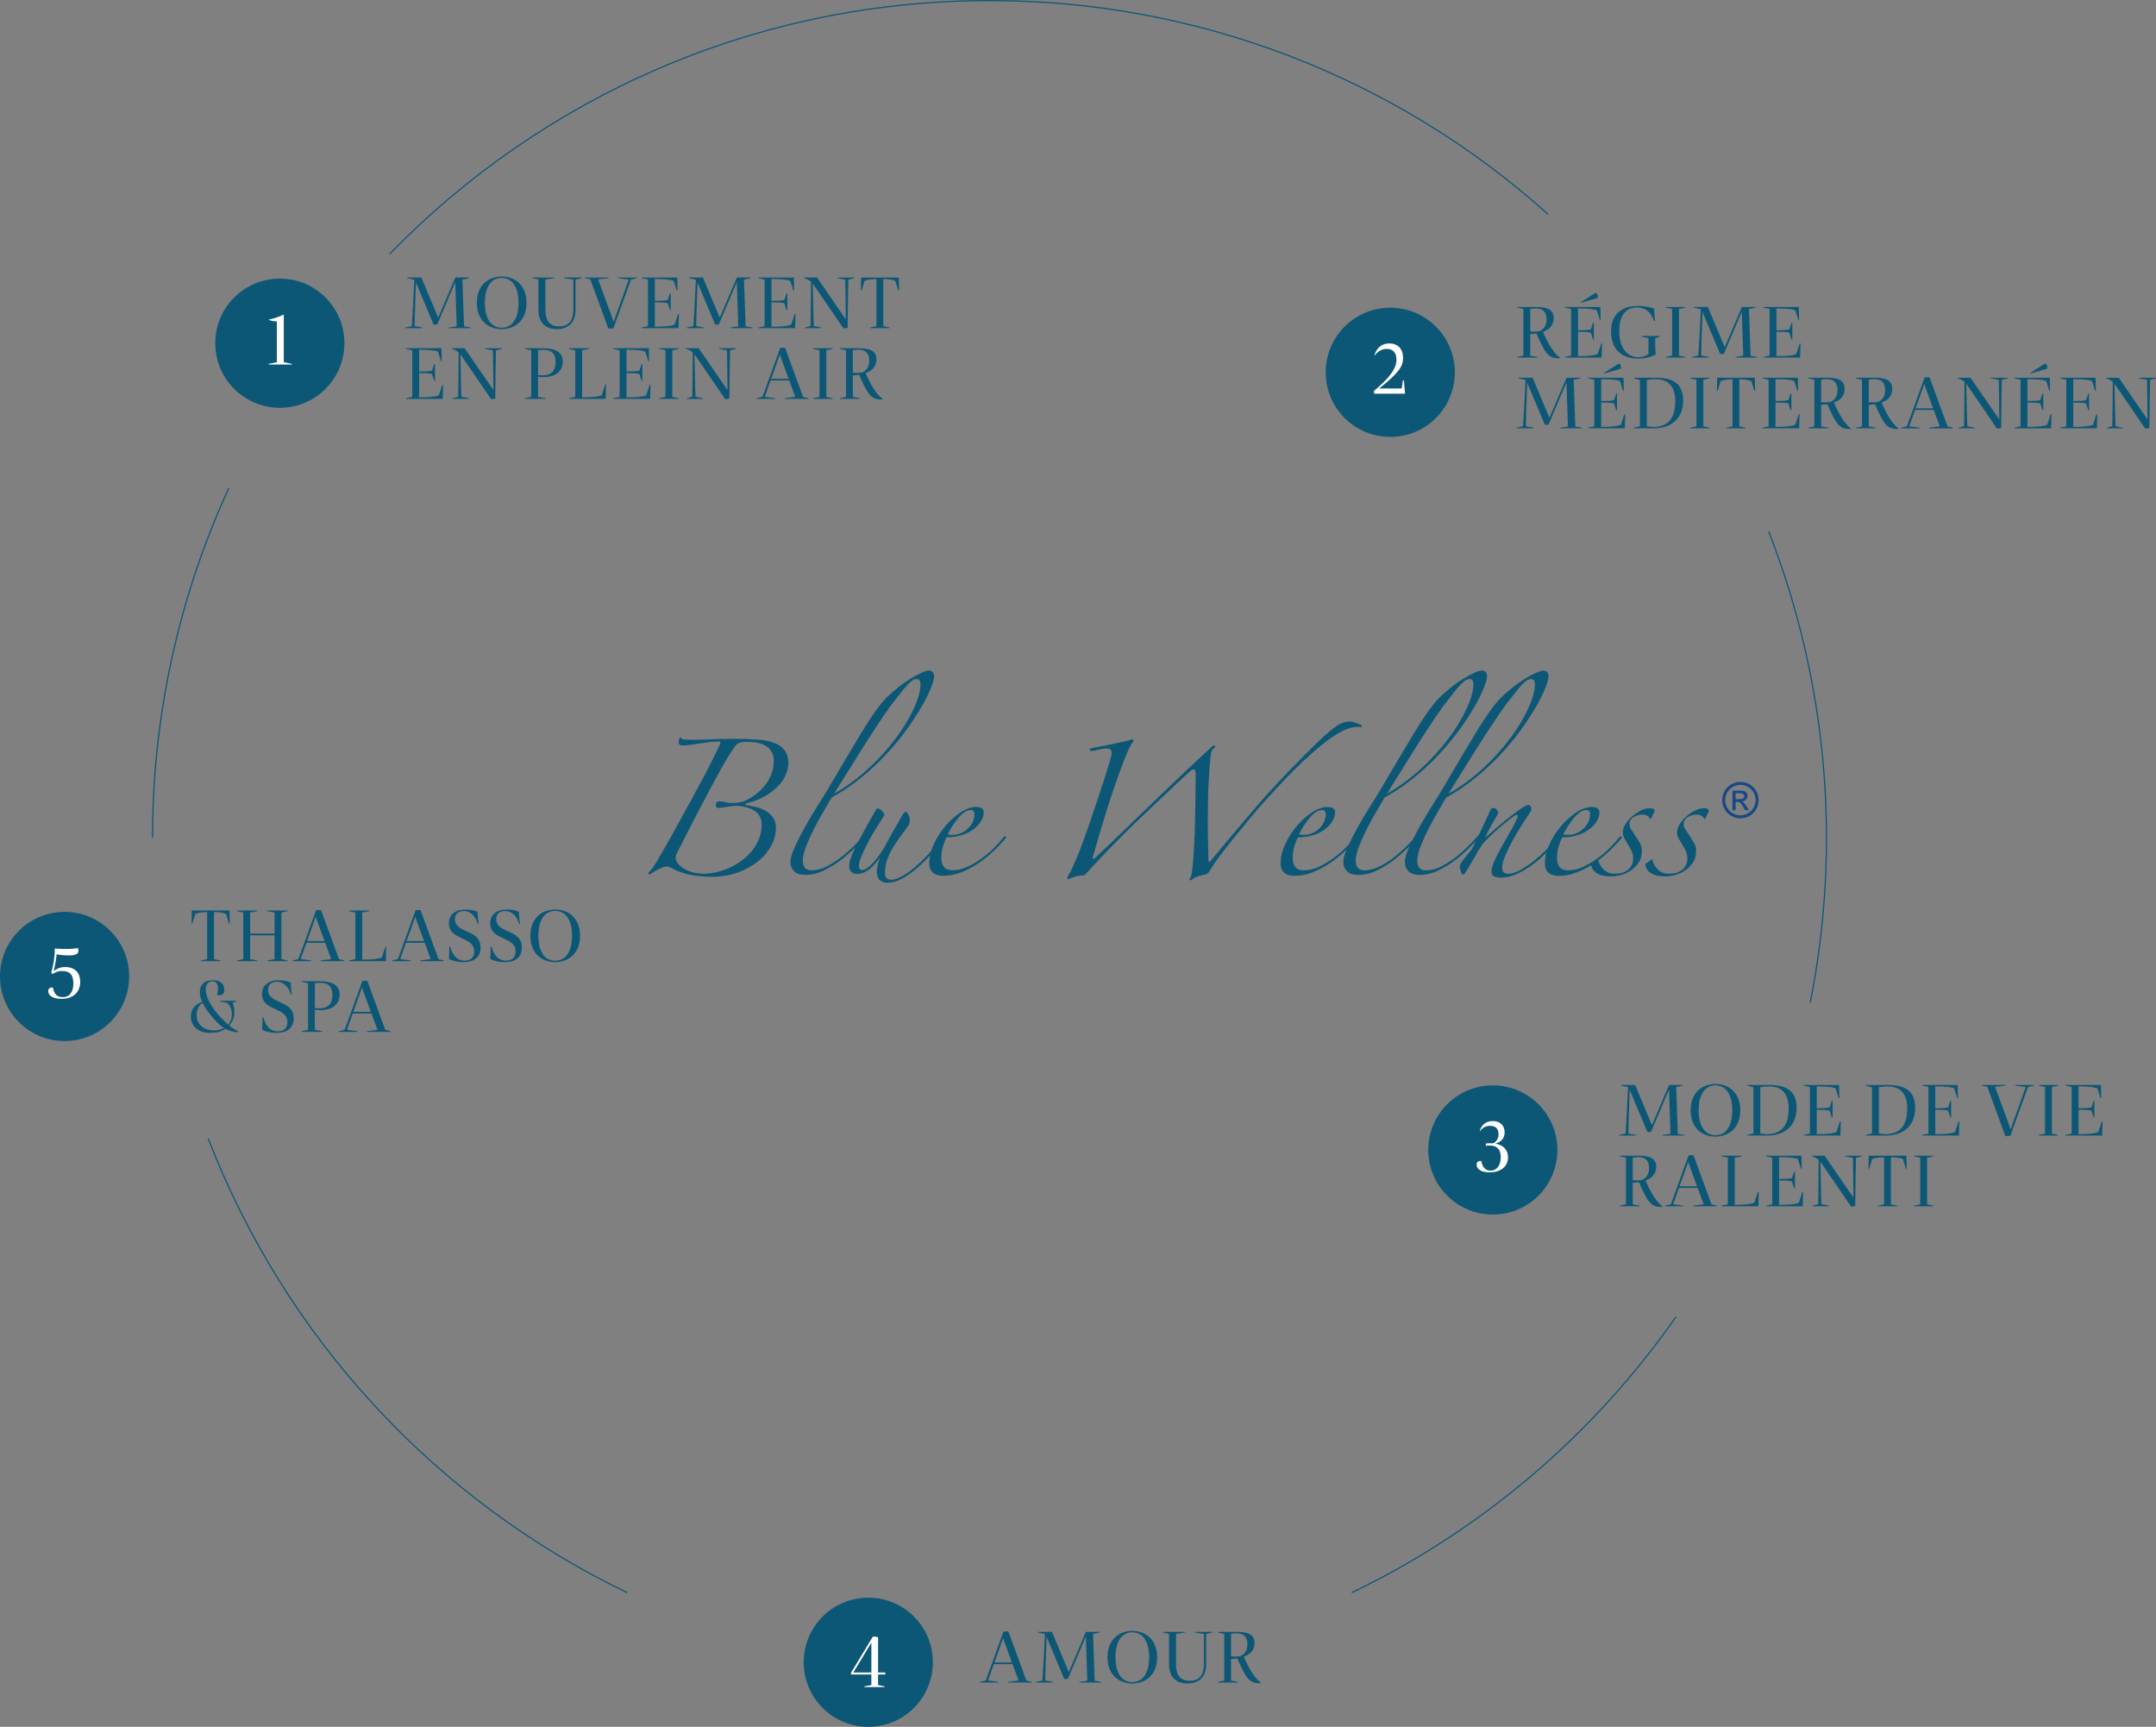 <?xml version="1.0" encoding="UTF-8"?><svg id="Livello_2" xmlns="http://www.w3.org/2000/svg" viewBox="0 0 1829.56 1464.99"><rect x="0" y="0" width="1829.56" height="1464.99" fill="#808080" stroke="none"/><defs><style>.cls-1{isolation:isolate;}.cls-1,.cls-2{fill:none;}.cls-3{fill:#fff;}.cls-4{fill:#184985;}.cls-5{fill:#0c5776;}.cls-2{stroke:#0c5776;stroke-miterlimit:10;}</style></defs><g id="Livello_1-2"><g id="Raggruppa_277"><g id="Raggruppa_275"><path id="Tracciato_2280" class="cls-2" d="m129.47,710.72c-.14-102.42,21.95-203.64,64.75-296.69"/><path id="Tracciato_2278" class="cls-2" d="m532.29,1351.16c-163.22-78.59-290.39-216.4-355.65-385.39"/><path id="Tracciato_2270" class="cls-2" d="m1422.27,1117.06c-70.12,100.36-164.88,180.98-275.18,234.1"/><path id="Tracciato_2273" class="cls-2" d="m1500.84,450.76c49.75,127.19,62,265.97,35.3,399.9"/><path id="Tracciato_2286" class="cls-2" d="m330.69,215.42C459.71,82.85,640.09.5,839.7.5c175.03-.25,343.94,64.38,474.1,181.4"/><path id="Tracciato_2281" class="cls-5" d="m292.26,291.15c0,30.27-24.53,54.8-54.8,54.8s-54.8-24.53-54.8-54.8c0-30.27,24.53-54.8,54.8-54.8h0c30.27,0,54.8,24.53,54.8,54.8"/><path id="Tracciato_2275" class="cls-5" d="m781.13,580.19c0-2.74-1.11-4.11-3.34-4.12-.99.03-1.96.3-2.83.77-1.48.87-2.83,1.95-3.99,3.22-2.1,2.16-4.07,4.44-5.92,6.82-2.31,2.91-5.27,6.68-8.87,11.32-1.37,1.88-3.3,4.63-5.79,8.23-2.49,3.6-5.66,8.36-9.51,14.27-3.86,5.91-8.49,13.2-13.89,21.86-5.4,8.66-11.79,18.91-19.16,30.74,10.43-5.93,20.14-13.05,28.94-21.22,8.53-7.79,16.32-16.36,23.27-25.59,6.02-7.92,11.2-16.46,15.43-25.46,3.77-8.23,5.66-15.18,5.66-20.84m521.37,0c0-2.74-1.12-4.11-3.35-4.12-.99.03-1.96.3-2.83.77-1.48.87-2.83,1.95-3.99,3.22-2.09,2.16-4.07,4.44-5.91,6.82-2.32,2.91-5.28,6.68-8.88,11.32-1.37,1.88-3.3,4.63-5.78,8.23s-5.65,8.36-9.52,14.27c-3.86,5.91-8.49,13.2-13.89,21.86-5.4,8.66-11.78,18.91-19.16,30.74,10.43-5.93,20.14-13.05,28.94-21.22,8.53-7.8,16.32-16.36,23.28-25.59,6.02-7.92,11.19-16.46,15.43-25.46,3.77-8.23,5.65-15.18,5.66-20.84m-52.22,0c0-2.74-1.11-4.11-3.34-4.12-.99.03-1.96.3-2.83.77-1.48.87-2.82,1.95-3.99,3.22-2.1,2.16-4.07,4.44-5.92,6.82-2.31,2.91-5.27,6.68-8.87,11.32-1.37,1.88-3.3,4.63-5.79,8.23s-5.66,8.36-9.52,14.27c-3.86,5.91-8.49,13.2-13.89,21.86-5.4,8.66-11.79,18.91-19.16,30.74,10.43-5.93,20.14-13.05,28.93-21.22,8.53-7.8,16.32-16.36,23.28-25.59,6.02-7.92,11.2-16.46,15.43-25.46,3.77-8.23,5.66-15.18,5.66-20.84m99.03,110.34c0-2.23-1.12-3.35-3.35-3.34-1.92.07-3.77.75-5.28,1.93-1.96,1.44-3.73,3.13-5.27,5.02-1.77,2.13-3.4,4.36-4.89,6.69-1.45,2.22-2.74,4.54-3.86,6.95.58.22,1.18.35,1.8.38.86.09,1.54.13,2.06.13,4.89.03,9.6-1.86,13.12-5.27,3.6-3.14,5.67-7.69,5.66-12.48m-522.4,0c0-2.23-1.12-3.35-3.35-3.34-1.92.07-3.76.75-5.27,1.93-1.97,1.44-3.74,3.13-5.28,5.02-1.77,2.13-3.4,4.36-4.89,6.69-1.44,2.22-2.74,4.54-3.86,6.95.58.22,1.18.35,1.8.38.86.09,1.54.13,2.06.13,4.89.03,9.61-1.86,13.12-5.27,3.6-3.14,5.67-7.69,5.66-12.48m298.11,0c0-2.23-1.12-3.35-3.35-3.34-1.92.07-3.77.75-5.28,1.93-1.96,1.44-3.73,3.13-5.27,5.02-1.77,2.13-3.4,4.36-4.89,6.69-1.44,2.22-2.73,4.54-3.86,6.95.58.22,1.18.35,1.8.38.86.09,1.54.13,2.06.13,4.9.03,9.61-1.86,13.12-5.27,3.6-3.14,5.67-7.69,5.66-12.48m-468.37-45.02c.11-2.84-.6-5.66-2.06-8.1-1.33-2.11-3.2-3.84-5.4-5.02-2.33-1.23-4.85-2.06-7.46-2.45-2.72-.43-5.47-.64-8.23-.64-1.78-.01-3.55.2-5.28.64-1.71.48-3.2,1.52-4.24,2.96-2.11,2.74-4.05,5.62-5.78,8.62-1.97,3.34-3.81,6.47-5.53,9.39-5.66,10.12-11.74,21.43-18.26,33.95s-13.03,25.21-19.55,38.07c-.77,1.45-1.29,3.01-1.54,4.63.11,1.37.55,2.69,1.29,3.85,1.08,1.78,2.53,3.32,4.24,4.5,2.32,1.63,4.88,2.89,7.59,3.73,3.75,1.12,7.66,1.64,11.57,1.54,5.94-.19,11.81-1.36,17.36-3.47,5.62-2.07,10.87-5.03,15.56-8.75,4.55-3.59,8.36-8.05,11.19-13.11,2.81-4.98,4.27-10.61,4.24-16.33,0-4.97-1.89-8.79-5.66-11.45-3.77-2.66-9.09-4.16-15.95-4.5-2.68.03-5.35.33-7.97.9-2.54.56-5.12.86-7.72.9-.43-.13-.83-.35-1.16-.64-.33-.58-.47-1.26-.38-1.93-.02-.8.25-1.58.77-2.18.51-.6,1.27-.93,2.06-.9,1.83,0,3.65.26,5.4.78,1.75.52,3.57.78,5.4.77,1.77-.02,3.53-.15,5.28-.39,1.71-.19,3.39-.58,5.02-1.16,3.21-1.44,6.27-3.21,9.13-5.27,3.02-2.16,5.74-4.71,8.1-7.59,2.42-2.94,4.37-6.24,5.78-9.77,1.47-3.68,2.21-7.61,2.18-11.58m790.67,48.61c-.52.86-.94.94-1.29.26-1.03-2.23-3.17-3.34-6.43-3.34-2.54.04-5.02.75-7.2,2.06-2.29,1.18-3.7,3.59-3.6,6.17.03,1.47.47,2.89,1.28,4.12.86,1.37,2.06,3.17,3.61,5.4,1.37,2.06,2.65,4.12,3.85,6.17,1.17,1.94,1.79,4.16,1.8,6.43,0,4.46-1.03,8.1-3.09,10.93-1.96,2.74-4.45,5.06-7.33,6.82-2.65,1.64-5.57,2.81-8.62,3.47-2.28.52-4.61.82-6.95.9-10.46,0-16.2-3.52-17.23-10.54.86-.52,1.84-1.16,2.96-1.93.92-.6,1.75-1.34,2.45-2.19.34,0,.6.34.77,1.03.84,3.07,2.54,5.83,4.89,7.98,2.28,2.18,5.33,3.38,8.49,3.34,1.64-.02,3.27-.15,4.89-.38,1.86-.25,3.65-.86,5.27-1.8,1.69-1,3.14-2.36,4.24-3.98,1.3-2.07,1.93-4.5,1.81-6.94.02-2.13-.42-4.23-1.29-6.17-.8-1.79-1.75-3.51-2.83-5.15-1.03-1.71-2.06-3.42-3.08-5.14-1.03-1.71-1.56-3.67-1.55-5.66.1-2.39.86-4.7,2.19-6.69,1.5-2.45,3.36-4.66,5.52-6.56,2.23-1.97,4.69-3.65,7.34-5.02,2.41-1.31,5.1-2.02,7.84-2.06,2.74,0,4.12.86,4.12,2.57-.57.96-1.08,1.94-1.54,2.96-.52,1.11-.94,2.1-1.29,2.96m-825.13-67.38c7.72,0,14.53.21,20.45.64,5.01.24,9.95,1.23,14.66,2.96,3.47,1.26,6.51,3.49,8.75,6.43,1.97,2.74,2.96,6.43,2.96,11.06-.1,2.91-.71,5.78-1.8,8.49-1.39,3.57-3.44,6.84-6.04,9.65-3.27,3.53-7.04,6.56-11.19,9-5.27,3.08-11.01,5.29-16.98,6.56-.34,0-.51.26-.51.77-.04.25.14.48.38.52.04,0,.08,0,.13,0,2.4.52,5.06,1.07,7.98,1.67,2.89.59,5.66,1.63,8.23,3.09,2.54,1.43,4.78,3.35,6.56,5.66,1.8,2.31,2.7,5.44,2.7,9.39-.07,5.09-1.4,10.08-3.86,14.53-2.74,5.09-6.45,9.59-10.93,13.25-5.15,4.18-10.98,7.45-17.23,9.65-7.39,2.59-15.19,3.85-23.02,3.73-5.35-.03-10.68-.5-15.95-1.41-5.45-.88-10.74-2.57-15.69-5.02-1.08-.62-2.2-1.18-3.34-1.67-.81-.38-1.68-.59-2.57-.64-1.37,0-3.51.69-6.43,2.06-2.84,1.32-5.51,2.96-7.97,4.89l-1.55-1.29c1.61-1.66,3.11-3.43,4.5-5.28.77-1.11,1.41-2.1,1.93-2.96,2.74-4.63,5.57-9.48,8.49-14.53s5.7-10.03,8.36-14.92c2.66-4.89,5.23-9.6,7.72-14.15s4.76-8.62,6.81-12.22c1.55-3.08,3.39-6.56,5.53-10.42,2.14-3.86,4.28-7.85,6.43-11.96,2.14-4.12,4.2-8.19,6.17-12.22,1.97-4.03,3.73-7.67,5.28-10.93.18-.4.27-.84.26-1.29,0-.52-.51-.77-1.54-.77-2.66.02-5.33.19-7.97.52-2.92.34-5.75.73-8.49,1.15-2.75.43-5.32.82-7.72,1.16-1.87.3-3.76.47-5.66.52-2.74,0-4.11-.86-4.11-2.57-.1-1.61.45-3.19,1.54-4.37.34,0,.6.26.77.77.56.63,1.35,1,2.18,1.03,2.69.24,5.4.32,8.1.26,5.49,0,10.67-.13,15.56-.39,4.89-.26,10.93-.39,18.13-.38m576.45,85.99c2.07-4.17,4.37-8.48,6.9-12.95,3.6-6.34,7.2-12.34,10.8-18.01s6.26-9.95,7.97-12.86c2.92-4.97,5.96-10.16,9.13-15.56s6.3-10.67,9.39-15.82c3.09-5.14,6.05-10.07,8.87-14.79s5.44-8.88,7.84-12.48c2.92-4.46,5.92-8.66,9-12.6,3.5-4.36,7.47-8.33,11.83-11.83,5.55-4.81,11.58-9.04,18.01-12.6,5.49-2.92,9.17-4.37,11.06-4.37,1.22-.05,2.41.36,3.34,1.15.91.92,1.38,2.18,1.29,3.47,0,2.4-.94,5.91-2.83,10.54-2.34,5.54-5.04,10.91-8.1,16.08-3.94,6.73-8.24,13.26-12.86,19.54-5.31,7.25-11.06,14.17-17.23,20.71-6.62,7.03-13.71,13.61-21.22,19.68-7.72,6.26-15.98,11.81-24.69,16.59-1.54,2.74-3.68,6.43-6.43,11.06s-5.45,9.52-8.1,14.66c-2.66,5.14-4.97,10.2-6.94,15.18s-2.96,9.18-2.96,12.6c0,5.48,2.49,8.23,7.46,8.23,4.68-.1,9.27-1.34,13.37-3.6,4.7-2.45,9.14-5.38,13.25-8.74,4.16-3.4,8.11-7.05,11.83-10.93,2.36-2.46,4.48-4.77,6.38-6.92.83-1.7,1.66-3.42,2.49-5.17,2.92-6.09,5.4-11.53,7.46-16.34.47-.83,1.36-1.32,2.31-1.28,2.21.14,3.97,1.9,4.12,4.11,0,.69-1.24,3.04-3.73,7.08-2.74,4.51-5.19,9.19-7.33,14.02,3.26-2.92,6.81-6,10.68-9.26,3.86-3.26,7.55-6.26,11.06-9,3.52-2.75,6.61-5.02,9.26-6.82,2.66-1.8,4.5-2.7,5.53-2.7.79.06,1.5.49,1.92,1.16.54.61.85,1.38.9,2.18-.17,1.12-.61,2.18-1.29,3.09-1.89,2.74-4.2,6.26-6.94,10.54s-5.36,8.7-7.85,13.25c-2.33,4.22-4.43,8.55-6.3,12.99-1.71,4.12-2.57,7.37-2.57,9.77,0,2.06.43,3.47,1.29,4.24,1.19.87,2.65,1.28,4.12,1.15,2.92,0,6.34-1.11,10.28-3.34,4.29-2.46,8.37-5.26,12.22-8.36,3.88-3.1,7.54-6.47,10.94-10.09.35-.91.73-1.84,1.14-2.77,2.49-5.57,5.73-10.76,9.65-15.43,3.75-4.54,8.12-8.52,12.99-11.83,4.71-3.17,9.21-4.76,13.5-4.76,2.4,0,4.07.43,5.02,1.29.94.85,1.46,2.08,1.42,3.35-.08,2.35-.75,4.65-1.93,6.69-1.47,2.62-3.44,4.94-5.79,6.81-2.93,2.34-6.23,4.17-9.77,5.4-4.55,1.56-9.34,2.3-14.15,2.18-1.18,2.35-2.12,4.8-2.83,7.33-1.02,3.29-1.54,6.71-1.54,10.16,0,7.03,3.17,10.55,9.52,10.54,4.23-.06,8.39-1.03,12.22-2.83,4.3-1.94,8.39-4.31,12.21-7.07,3.89-2.78,7.55-5.88,10.93-9.26,2.99-2.94,5.78-6.08,8.36-9.39.29-.33.76-.44,1.16-.26.42.16.68.59.64,1.03-3.23,3.95-6.7,7.69-10.4,11.19-3.04,2.9-6.26,5.61-9.65,8.1.85,3.07,2.54,5.83,4.89,7.97,2.28,2.18,5.33,3.38,8.49,3.34,1.64-.02,3.27-.15,4.89-.38,1.86-.25,3.65-.86,5.27-1.8,1.69-1,3.14-2.36,4.24-3.98,1.3-2.07,1.93-4.5,1.8-6.94.02-2.13-.42-4.23-1.29-6.17-.8-1.79-1.75-3.51-2.83-5.15-1.03-1.71-2.05-3.42-3.08-5.14-1.03-1.71-1.56-3.67-1.54-5.66.1-2.39.86-4.7,2.19-6.69,1.5-2.45,3.36-4.66,5.53-6.56,2.22-1.97,4.69-3.65,7.33-5.02,2.41-1.31,5.1-2.01,7.84-2.06,2.75,0,4.12.86,4.12,2.57-.57.96-1.08,1.94-1.54,2.96-.52,1.11-.94,2.1-1.29,2.96-.52.86-.94.94-1.29.26-1.03-2.23-3.17-3.34-6.43-3.34-2.54.04-5.02.75-7.2,2.06-2.29,1.19-3.69,3.59-3.6,6.17.03,1.47.47,2.89,1.28,4.12.86,1.37,2.06,3.17,3.6,5.4,1.37,2.06,2.66,4.12,3.85,6.17,1.17,1.94,1.79,4.16,1.81,6.43,0,4.46-1.03,8.1-3.09,10.93-1.96,2.74-4.45,5.06-7.33,6.82-2.65,1.64-5.57,2.81-8.62,3.47-2.28.52-4.6.82-6.94.9-9.96,0-15.65-3.19-17.06-9.56-3.85,2.4-7.92,4.43-12.14,6.09-4.79,1.92-9.89,2.92-15.05,2.96-8.06,0-12.09-3.6-12.09-10.8.03-3.01.46-6.01,1.3-8.9-3.32,3.4-6.89,6.54-10.69,9.41-4.32,3.3-8.98,6.14-13.89,8.49-4.28,2.13-8.98,3.27-13.76,3.34-1.92.02-3.84-.28-5.66-.9-1.71-.6-2.57-2.1-2.57-4.5s.86-5.45,2.57-9.14c1.72-3.68,3.73-7.58,6.04-11.7,2.32-4.12,4.72-8.32,7.21-12.6,2.25-3.82,4.26-7.77,6.04-11.83.34-.68.38-1.47.13-2.18-.26-.6-.82-.64-1.68-.13-2.31,1.51-4.54,3.14-6.68,4.89-2.58,2.06-5.19,4.24-7.85,6.56-2.66,2.32-5.23,4.68-7.72,7.07-2.14,2.02-4.15,4.17-6.04,6.43-2.75,4.29-5.11,8.23-7.07,11.83-1.98,3.6-4.42,7.63-7.33,12.09-.69,1.03-1.2,1.55-1.54,1.55-.86,0-1.59-.94-2.19-2.83-.43-1.16-.73-2.37-.9-3.61,0-1.54,1.07-3.64,3.22-6.3s4.5-5.61,7.07-8.87c1.1-2.2,2.21-4.45,3.34-6.74-1.27,1.36-2.59,2.75-3.98,4.16-4.17,4.26-8.64,8.21-13.37,11.83-4.59,3.52-9.55,6.54-14.79,9-4.81,2.32-10.08,3.55-15.43,3.6-4.46,0-7.67-1.07-9.65-3.22-1.97-2.13-3.03-4.94-2.96-7.84,0-3.08,1.33-7.5,3.98-13.25l.11-.24-.11.12c-4.17,4.26-8.64,8.21-13.38,11.83-4.59,3.53-9.55,6.54-14.79,9-4.82,2.32-10.09,3.55-15.43,3.6-4.46,0-7.67-1.07-9.65-3.22-1.97-2.13-3.03-4.94-2.96-7.84,0-2.56.91-6.03,2.74-10.42-.35.34-.71.69-1.07,1.04-4.06,3.88-8.45,7.41-13.11,10.54-4.59,3.1-9.5,5.69-14.66,7.72-4.79,1.92-9.89,2.92-15.05,2.96-8.06,0-12.09-3.6-12.09-10.8.14-5.39,1.41-10.7,3.73-15.57,2.49-5.57,5.73-10.76,9.65-15.43,3.75-4.54,8.12-8.52,12.99-11.83,4.72-3.17,9.22-4.76,13.5-4.76,2.4,0,4.07.43,5.02,1.29.94.85,1.46,2.08,1.42,3.35-.08,2.35-.75,4.65-1.93,6.69-1.47,2.62-3.44,4.93-5.79,6.81-2.93,2.34-6.23,4.17-9.77,5.4-4.55,1.56-9.34,2.3-14.15,2.18-1.18,2.35-2.12,4.8-2.83,7.33-1.02,3.29-1.54,6.71-1.54,10.16,0,7.03,3.17,10.55,9.52,10.54,4.23-.06,8.39-1.03,12.22-2.83,4.3-1.94,8.39-4.31,12.21-7.07,3.89-2.78,7.55-5.88,10.93-9.26.99-.99,1.92-1.96,2.81-2.91,2.49-5.26,5.36-10.76,8.63-16.52,3.6-6.34,7.2-12.34,10.81-18.01,3.61-5.66,6.26-9.95,7.97-12.86,2.92-4.97,5.96-10.16,9.13-15.56s6.3-10.67,9.39-15.82c3.08-5.14,6.04-10.07,8.87-14.79s5.45-8.88,7.85-12.48c2.91-4.46,5.91-8.66,9-12.6,3.5-4.36,7.47-8.33,11.83-11.83,5.55-4.81,11.58-9.03,18.01-12.6,5.49-2.92,9.18-4.37,11.06-4.37,1.22-.05,2.42.36,3.35,1.15.91.92,1.38,2.18,1.29,3.47,0,2.4-.94,5.91-2.83,10.54-2.34,5.53-5.05,10.91-8.1,16.08-3.94,6.73-8.23,13.26-12.86,19.54-5.31,7.25-11.07,14.17-17.24,20.71-6.62,7.04-13.71,13.61-21.22,19.68-7.72,6.26-15.98,11.81-24.69,16.59-1.54,2.74-3.68,6.43-6.43,11.06s-5.45,9.52-8.11,14.66c-2.65,5.14-4.97,10.2-6.94,15.18s-2.96,9.18-2.96,12.6c0,5.48,2.49,8.23,7.46,8.23,4.68-.1,9.27-1.34,13.37-3.6,4.71-2.45,9.14-5.38,13.25-8.74,4.17-3.4,8.12-7.05,11.83-10.93.77-.8,1.51-1.59,2.23-2.36m-43.51-97.57c.86.86.68,1.46-.52,1.8-.58-.18-1.19-.27-1.8-.26h-1.54c-2.59.17-5.14.69-7.59,1.54-3.34,1.03-8.01,3.61-14.02,7.72s-13.59,10.42-22.76,18.9c-9.18,8.49-20.45,20.19-33.83,35.11-3.43,3.77-7.41,8.4-11.96,13.89-4.55,5.49-9.09,11.02-13.63,16.59-4.55,5.58-8.7,10.89-12.48,15.95-3.06,4-5.9,8.17-8.5,12.49-.39.74-.91,1.39-1.55,1.93-.66.58-1.45.98-2.31,1.16-2.23.34-4.43.9-6.56,1.67-1.97.67-3.78,1.77-5.27,3.22-1.54,0-1.72-.86-.52-2.58.52-.52.99-2.49,1.41-5.92.43-3.43.81-7.67,1.16-12.73.34-5.06.64-10.71.9-16.97.26-6.26.43-12.56.52-18.9.09-6.35.17-12.44.26-18.26.09-5.83.13-10.89.13-15.18,0-2.4-.6-3.6-1.8-3.6-.95.2-1.84.64-2.57,1.29-1.37,1.2-3.81,3.43-7.33,6.68-3.52,3.26-7.72,7.2-12.6,11.83-4.89,4.63-10.33,9.78-16.33,15.43-6,5.66-12.04,11.49-18.13,17.49-6.09,6.01-12.01,12.01-17.75,18.01-5.75,6-11.02,11.66-15.81,16.97-.52.52-1.04,1.03-1.55,1.55-.39.45-.94.73-1.54.77-2.3-.04-4.6.27-6.82.9-1.9.57-3.75,1.3-5.53,2.19-1.2,0-1.46-.77-.77-2.31,1.65-2.57,3.07-5.28,4.24-8.1,1.47-3.35,3.14-7.25,5.02-11.71.85-2.06,2.14-5.44,3.85-10.16,1.72-4.71,3.6-10.03,5.66-15.95,2.06-5.91,4.16-12.09,6.3-18.52,2.14-6.43,4.11-12.47,5.92-18.13,1.8-5.67,3.3-10.51,4.5-14.53s1.8-6.64,1.8-7.84c0-2.4-1.29-3.6-3.86-3.6-2.48.01-4.94.36-7.33,1.03-1.96.6-4,.94-6.05,1.03-.86,0-1.33-.34-1.41-1.03s.39-1.11,1.41-1.29c8.23-1.54,14.58-2.78,19.03-3.73,4.46-.94,7.76-1.67,9.9-2.18,1.4-.3,2.77-.69,4.12-1.16.44-.22.92-.35,1.41-.39.86,0,1.29.35,1.29,1.03.04.62-.26,1.2-.77,1.54-.72.81-1.33,1.72-1.8,2.7-.69,1.29-1.41,2.83-2.19,4.63s-1.58,3.73-2.44,5.79-1.63,4.03-2.31,5.91c-4.46,11.83-8.79,24.43-12.99,37.81s-8.1,26.41-11.7,39.1c-.51,1.89-.56,2.88-.13,2.96.55.03,1.08-.21,1.41-.64,7.38-6.86,15.39-14.49,24.05-22.89,8.66-8.4,17.49-16.94,26.49-25.59,9-8.65,17.79-17.06,26.37-25.21s16.47-15.48,23.66-21.99c.53-.17,1.11.04,1.41.51.43.52.47.95.13,1.29-.96.43-1.77,1.15-2.31,2.06-.67,1.01-1.11,2.15-1.29,3.35-.34,2.92-.69,6.6-1.03,11.06-.34,4.46-.64,9.26-.9,14.4-.25,5.15-.43,10.42-.51,15.82s-.13,10.67-.13,15.82c0,7.88.09,14.48.26,19.8s.26,9.6.26,12.86c0,1.2.17,1.8.52,1.8.65-.08,1.22-.46,1.54-1.03,3.09-3.77,6.47-7.85,10.16-12.22,3.69-4.37,7.46-8.87,11.32-13.5,3.86-4.63,7.71-9.18,11.57-13.64,3.86-4.46,7.42-8.57,10.68-12.34,3.94-4.46,8.23-9.17,12.86-14.15,4.63-4.98,9.3-9.86,14.02-14.66,4.72-4.8,9.31-9.43,13.76-13.88,4.46-4.46,8.49-8.32,12.09-11.58,3.26-2.92,6.64-5.66,10.16-8.23,3.46-2.55,7.66-3.91,11.96-3.85.65.06,1.3.19,1.93.38.94.26,1.89.56,2.83.9s1.84.69,2.7,1.03c.55.18,1.07.44,1.54.77m-429.15,103.64c-3.88,3.87-8,7.47-12.35,10.8-4.59,3.52-9.55,6.54-14.79,9-4.82,2.32-10.09,3.55-15.44,3.6-4.46,0-7.67-1.07-9.64-3.22-1.97-2.13-3.03-4.94-2.96-7.84,0-3.08,1.33-7.5,3.99-13.25,2.66-5.75,5.79-11.79,9.39-18.13,3.6-6.34,7.2-12.34,10.8-18.01s6.26-9.95,7.97-12.86c2.92-4.97,5.96-10.16,9.13-15.56s6.3-10.67,9.39-15.82c3.08-5.14,6.04-10.07,8.88-14.79,2.83-4.72,5.45-8.88,7.84-12.48,2.92-4.46,5.92-8.66,9-12.6,3.5-4.36,7.47-8.33,11.83-11.83,5.55-4.81,11.58-9.03,18-12.6,5.49-2.92,9.18-4.37,11.06-4.37,1.22-.05,2.42.36,3.34,1.15.91.91,1.38,2.18,1.29,3.47,0,2.4-.94,5.91-2.83,10.54-2.34,5.54-5.04,10.91-8.1,16.08-3.94,6.73-8.23,13.26-12.86,19.54-5.31,7.25-11.07,14.16-17.24,20.71-6.62,7.03-13.71,13.61-21.22,19.68-7.72,6.26-15.98,11.81-24.7,16.59-1.54,2.74-3.68,6.43-6.43,11.06s-5.44,9.52-8.1,14.66c-2.57,4.94-4.88,10.01-6.94,15.18-1.97,4.97-2.96,9.17-2.96,12.6,0,5.48,2.49,8.23,7.46,8.23,4.68-.1,9.27-1.34,13.37-3.6,4.71-2.45,9.15-5.38,13.25-8.74,4.17-3.4,8.12-7.05,11.83-10.93.43-.45.85-.89,1.26-1.33.94-1.82,1.98-3.78,3.11-5.88,2.84-5.23,6.48-11.7,10.93-19.42.86-1.72,1.63-2.57,2.31-2.57,1.2,0,2.44.73,3.73,2.18s1.93,2.44,1.93,2.96c-.28,1.13-.81,2.18-1.55,3.09-2.74,4.12-5.32,8.23-7.72,12.35-2.4,4.12-4.5,7.97-6.3,11.57-1.8,3.6-3.25,6.82-4.37,9.65-.93,2.07-1.5,4.3-1.67,6.56,0,2.57.94,3.85,2.83,3.85,1.71,0,4.07-1.33,7.07-3.99s6.56-7.16,10.67-13.5c1.54-2.74,3.13-5.61,4.76-8.61,1.63-3,3.22-5.88,4.76-8.63,1.54-2.74,3-5.27,4.37-7.59s2.4-4.07,3.09-5.27c.86-1.2,1.55-1.8,2.06-1.8.69,0,1.46.73,2.32,2.18.89,1.61,1.34,3.43,1.28,5.28,0,1.35-.35,2.69-1.03,3.86-2.06,3.08-4.24,6.13-6.56,9.13-2.32,3.01-4.47,6.14-6.43,9.39-1.98,3.27-3.65,6.72-5.02,10.29-1.4,3.79-2.1,7.8-2.06,11.83,0,3.77,1.8,5.65,5.4,5.66,2.4,0,5.27-.9,8.61-2.7,3.88-2.17,7.54-4.71,10.93-7.59,4.35-3.65,8.43-7.6,12.22-11.83.71-.79,1.42-1.59,2.12-2.4.57-1.77,1.23-3.5,1.99-5.19,2.49-5.57,5.73-10.76,9.65-15.43,3.75-4.54,8.12-8.52,12.99-11.83,4.71-3.17,9.21-4.76,13.5-4.76,2.4,0,4.08.43,5.02,1.29.94.85,1.46,2.08,1.41,3.35-.08,2.35-.74,4.65-1.92,6.69-1.47,2.62-3.44,4.93-5.79,6.81-2.93,2.35-6.23,4.17-9.77,5.4-4.55,1.56-9.34,2.3-14.14,2.18-1.18,2.35-2.12,4.8-2.83,7.33-1.02,3.29-1.54,6.71-1.54,10.16,0,7.03,3.17,10.55,9.51,10.54,4.23-.06,8.4-1.03,12.22-2.83,4.3-1.94,8.39-4.31,12.22-7.07,3.89-2.78,7.55-5.88,10.93-9.26,2.99-2.94,5.78-6.08,8.36-9.39.39-.42,1.05-.45,1.47-.06.23.21.35.52.33.83-3.23,3.95-6.71,7.69-10.41,11.2-4.06,3.88-8.45,7.41-13.12,10.54-4.59,3.1-9.5,5.69-14.66,7.72-4.79,1.92-9.89,2.92-15.05,2.96-8.06,0-12.09-3.6-12.09-10.8,0-2.18.24-4.35.7-6.48-3.22,3.55-6.63,6.91-10.22,10.08-4.03,3.58-8.42,6.73-13.11,9.38-3.81,2.3-8.15,3.59-12.6,3.73-2.49.15-4.94-.68-6.82-2.32-1.63-1.54-2.44-3.94-2.45-7.2.03-1.78.24-3.54.64-5.28.52-2.25,1.25-4.44,2.18-6.56-1.03,1.2-2.18,2.61-3.47,4.24-1.32,1.67-2.78,3.22-4.37,4.63-1.62,1.45-3.44,2.66-5.4,3.6-2.05.96-4.29,1.45-6.56,1.41-1.7.07-3.37-.53-4.63-1.67-1.2-1.11-1.8-2.87-1.8-5.27.06-1.75.37-3.48.9-5.14.92-2.86,2.04-5.65,3.34-8.36.32-.7.67-1.43,1.04-2.19"/><path id="Tracciato_2277" class="cls-4" d="m1476.9,663.31c2.66.02,5.28.7,7.61,2,2.44,1.3,4.45,3.29,5.78,5.72,2.75,4.78,2.76,10.65.03,15.44-1.32,2.42-3.3,4.41-5.72,5.73-4.77,2.72-10.62,2.72-15.39,0-2.42-1.32-4.41-3.31-5.73-5.73-2.74-4.78-2.73-10.67.03-15.44,1.33-2.43,3.34-4.42,5.79-5.72,2.33-1.3,4.94-1.98,7.6-2m0,2.56c-2.22.01-4.4.59-6.34,1.67-2.04,1.09-3.71,2.75-4.83,4.78-2.31,3.98-2.32,8.88-.03,12.87,1.11,2.01,2.77,3.67,4.79,4.78,3.97,2.28,8.86,2.28,12.83,0,2.01-1.11,3.67-2.76,4.78-4.78,2.28-3.99,2.27-8.89-.03-12.87-1.11-2.03-2.79-3.68-4.82-4.78-1.94-1.08-4.12-1.66-6.33-1.67m-6.78,21.46v-16.65h5.72c1.43-.06,2.86.09,4.24.46.85.29,1.59.86,2.09,1.61.5.71.78,1.57.78,2.44.01,1.19-.46,2.34-1.3,3.18-.92.93-2.15,1.47-3.45,1.52.52.2,1,.5,1.41.88.94,1.01,1.76,2.11,2.46,3.3l2.03,3.26h-3.28l-1.47-2.63c-.7-1.45-1.65-2.76-2.81-3.87-.63-.42-1.39-.63-2.15-.58h-1.58v7.07h-2.69Zm2.69-9.37h3.26c1.11.11,2.22-.13,3.19-.69.56-.45.87-1.13.85-1.84,0-.47-.14-.94-.41-1.32-.28-.4-.68-.7-1.14-.87-.88-.24-1.79-.34-2.69-.29h-3.05v5.02Z"/><path id="Tracciato_2283" class="cls-3" d="m228.01,309.28v-.56l6.93-1.42v-34.59c-2.37-.04-4.72-.51-6.93-1.37v-.16c4.35-.89,8.57-2.33,12.57-4.27h.24v40.39l6.93,1.42v.56h-19.74Z"/><path id="Tracciato_2279" class="cls-5" d="m1234.57,315.86c0,30.27-24.53,54.8-54.8,54.8s-54.8-24.53-54.8-54.8,24.53-54.8,54.8-54.8c30.27,0,54.8,24.53,54.8,54.8h0"/><path id="Tracciato_2282" class="cls-3" d="m1191.35,322.69l.97,11.31h-25.89c-.45-.64-.67-1.4-.65-2.17,15.12-12.73,19.25-20.09,19.25-26.75,0-5.72-2.87-9.08-8.24-9.08-3.89,0-7.36,1.8-10.07,5.42l-.4-.27c2.34-6.74,6.79-9.8,12.57-9.8,7.17,0,11.73,4.43,11.73,12.3,0,6.88-3.03,12.19-20.22,25.89h19.12l.99-6.85h.83Z"/><path id="Tracciato_2271" class="cls-5" d="m1321.6,975.58c0,30.27-24.53,54.8-54.8,54.8s-54.8-24.53-54.8-54.8,24.53-54.8,54.8-54.8,54.8,24.53,54.8,54.8h0"/><path id="Tracciato_2272" class="cls-3" d="m1279.7,981.74c0,7.14-5.32,12.84-15.71,12.84-6.85,0-10.96-2.66-10.96-6.58,0-2.26,1.56-3.38,4.05-3.01.78,5.32,3.49,8.14,7.92,8.14,5.02,0,8.51-4.38,8.51-11.41,0-8.22-4.92-10.69-12.46-9.7-.41-.59-.4-1.38.03-1.96,2-.23,4.01-.27,6.01-.11,2.96-1.49,4.74-4.6,4.54-7.9,0-4.27-2.23-6.93-7.22-6.93-3.41-.1-6.61,1.6-8.43,4.48l-.27-.22c1.64-5.48,5.59-8.33,11.01-8.33,6.31,0,10.1,3.87,10.1,9.51,0,4.89-2.82,8.35-7.95,9.61,6.55,1.15,10.82,5.13,10.82,11.55"/><path id="Tracciato_2284" class="cls-5" d="m109.6,828.38c0,30.27-24.53,54.8-54.8,54.8S0,858.65,0,828.38c0-30.27,24.53-54.8,54.8-54.8h0c30.27,0,54.8,24.53,54.8,54.8"/><path id="Tracciato_2285" class="cls-3" d="m68.09,832.9c0,8.33-5.5,14.47-15.76,14.47-7.33,0-11.41-2.66-11.41-6.5,0-2.26,1.53-3.39,4.03-3.01.83,5.37,3.52,8.08,8.22,8.08,5.85.03,9.08-4.27,9.08-11.63s-2.98-10.55-9.35-10.55c-2.87-.07-5.69.8-8.03,2.47-.55-.17-1.04-.5-1.4-.94,1.95-6.7,2.98-13.64,3.06-20.62,7.65.65,14.23.59,19.58-.35,1.32,4.03-.05,6.23-7.55,6.23-3.52-.01-7.03-.33-10.5-.94-.48,4.86-1.34,9.67-2.58,14.4,2.75-2.46,6.36-3.75,10.04-3.6,8.49,0,12.57,5.34,12.57,12.49"/><path id="Tracciato_2274" class="cls-5" d="m791.62,1410.19c0,30.27-24.53,54.8-54.8,54.8s-54.8-24.53-54.8-54.8c0-30.27,24.53-54.8,54.8-54.8s54.8,24.53,54.8,54.8h0"/><path id="Tracciato_2276" class="cls-3" d="m745.13,1420.56v8.94l5.45,1.18v.56h-17.11v-.56l5.96-1.18v-8.94h-17.05c-.29-.35-.42-.81-.35-1.26l18.56-30.7c1.52-.41,3.15-.23,4.54.51v29.73h6.02c.24.55.24,1.17,0,1.72h-6.02Zm-20.97-1.72h15.28v-25.27l-15.28,25.27Z"/><g id="Amour" class="cls-1"><g class="cls-1"><path class="cls-5" d="m870.94,1425.66l4.54,1.16v.58h-20.1v-.58l8.98-1.16-5.12-13.88h-15.85c-1.65,4.62-3.31,9.24-4.93,13.86l8.9,1.18v.58h-15.8v-.58l4.93-1.18c1.81-4.93,3.57-9.79,5.35-14.67l9.66-26.74c1.44-.32,2.91-.32,4.28,0l15.17,41.44Zm-27.06-15.27h14.85l-5.14-13.96c-1.08-3.02-1.31-3.67-2.36-6.67-.81,2.42-1.55,4.57-2.34,6.67l-5.01,13.96Z"/><path class="cls-5" d="m928.93,1425.84l5.67,1v.55h-18.61v-.55l6.69-1-1.21-37.48-15.27,35.9c-.84.24-2.26.24-3.15,0l-14.93-35.59-.74,21.6c-.16,5.25-.31,10.37-.39,15.35l6.54,1.21v.55h-14.38v-.55l5.46-1.21c.31-4.99.63-10.05.89-15.3l1.23-24.01-6.01-1.34v-.55h11.97l14.28,34.04,14.54-34.04h11.71v.55l-5.67,1.21,1.39,39.66Z"/><path class="cls-5" d="m939.79,1405.9c0-14.85,9.68-22.31,21.07-22.31s21.1,7.45,21.1,22.31-9.71,22.33-21.1,22.33-21.07-7.48-21.07-22.33Zm35.35,0c0-13.96-5.67-21.1-14.28-21.1s-14.25,7.14-14.25,21.1,5.67,21.13,14.25,21.13,14.28-7.17,14.28-21.13Z"/><path class="cls-5" d="m992.03,1412.06v-25.93l-5.09-1.15v-.55h18.66v.55l-7.64,1.15v25.54c0,6.85,1.71,14.22,11.5,14.22,11.13,0,12.23-8.66,12.23-15.33v-24.38l-7.9-1.21v-.55h14.93v.55l-5.17,1.21v25.64c0,10.37-5.62,16.4-15.96,16.4-9.68,0-15.56-5.72-15.56-16.17Z"/><path class="cls-5" d="m1069.89,1427.42l-.13.5c-6.06.37-9.47-1.63-12.62-6.46-2.39-3.86-4.88-8.98-7.19-14.57-1.65.29-3.41.5-5.3.63v18.19l6.04,1.13v.55h-17.03v-.55l5.22-1.13v-39.58l-5.22-1.15v-.55h16.14c7.87,0,14.8,1.6,14.8,9.34,0,5.98-3.33,9.63-9.11,11.71,2.1,5.12,4.86,10.34,7.11,13.78,2.81,4.3,4.86,6.35,7.3,8.16Zm-25.25-22.26c2.81.31,5.38.26,8.06-.21,3.65-1.73,5.83-4.88,5.83-10.03,0-6.38-3.23-9.26-9-9.26-1.86,0-3.36.13-4.88.45v19.05Z"/></g></g><g id="Mouvement_en_plein_air" class="cls-1"><g class="cls-1"><path class="cls-5" d="m393.78,276.84l5.67,1v.55h-18.61v-.55l6.69-1-1.21-37.48-15.27,35.9c-.84.24-2.26.24-3.15,0l-14.93-35.59-.74,21.6c-.16,5.25-.31,10.37-.39,15.35l6.54,1.21v.55h-14.38v-.55l5.46-1.21c.31-4.99.63-10.05.89-15.3l1.23-24.01-6.01-1.34v-.55h11.97l14.28,34.04,14.54-34.04h11.71v.55l-5.67,1.21,1.39,39.66Z"/><path class="cls-5" d="m404.64,256.9c0-14.85,9.68-22.31,21.07-22.31s21.1,7.45,21.1,22.31-9.71,22.33-21.1,22.33-21.07-7.48-21.07-22.33Zm35.35,0c0-13.96-5.67-21.1-14.28-21.1s-14.25,7.14-14.25,21.1,5.67,21.13,14.25,21.13,14.28-7.17,14.28-21.13Z"/><path class="cls-5" d="m456.88,263.06v-25.93l-5.09-1.15v-.55h18.66v.55l-7.64,1.15v25.54c0,6.85,1.71,14.22,11.5,14.22,11.13,0,12.23-8.66,12.23-15.33v-24.38l-7.9-1.21v-.55h14.93v.55l-5.17,1.21v25.64c0,10.37-5.62,16.4-15.96,16.4-9.68,0-15.56-5.72-15.56-16.17Z"/><path class="cls-5" d="m524.55,235.43h15.85v.55l-4.93,1.18-14.99,41.44c-1.31.26-2.91.32-4.33,0l-15.17-41.57-4.49-1.05v-.55h20.08v.55l-9,1.05,10.89,29.66c1.08,2.91,1.29,3.65,2.28,6.46l2.26-6.54,5.22-14.49c1.92-5.49,1.99-5.72,5.28-14.96l-8.95-1.18v-.55Z"/><path class="cls-5" d="m575.43,266.4h.68l-.31,11.99h-31.21v-.55l5.3-1.16v-39.55l-5.3-1.15v-.55h30.1l.24,11-.68.05-2.52-8.16c-2.94-1.13-6.72-1.63-16.01-1.65v18.55c5.25-.03,7.98-.13,10.92-.73l1.86-5.62h.68v14.2h-.68l-1.86-5.88c-2.94-.58-5.67-.68-10.92-.76v20.73c9.82-.03,14.2-.68,16.74-1.84l2.97-8.92Z"/><path class="cls-5" d="m632.71,276.84l5.67,1v.55h-18.61v-.55l6.69-1-1.21-37.48-15.27,35.9c-.84.24-2.26.24-3.15,0l-14.93-35.59-.73,21.6c-.16,5.25-.32,10.37-.39,15.35l6.54,1.21v.55h-14.38v-.55l5.46-1.21c.31-4.99.63-10.05.89-15.3l1.23-24.01-6.01-1.34v-.55h11.97l14.28,34.04,14.54-34.04h11.71v.55l-5.67,1.21,1.39,39.66Z"/><path class="cls-5" d="m674.38,266.4h.68l-.31,11.99h-31.21v-.55l5.3-1.16v-39.55l-5.3-1.15v-.55h30.1l.24,11-.68.05-2.52-8.16c-2.94-1.13-6.72-1.63-16.01-1.65v18.55c5.25-.03,7.98-.13,10.92-.73l1.86-5.62h.68v14.2h-.68l-1.86-5.88c-2.94-.58-5.67-.68-10.92-.76v20.73c9.82-.03,14.2-.68,16.74-1.84l2.97-8.92Z"/><path class="cls-5" d="m710.63,235.43h14.28v.55l-5.01,1.26c-.1,5.43-.21,10.89-.29,16.64l-.31,24.15c-.92.47-2.44.66-3.67.39l-25.93-37.9.39,18.03c.13,6.25.26,12.1.5,18.03l6.33,1.26v.55h-13.73v-.55l4.67-1.26c.1-5.88.16-11.73.21-17.93l.16-19.71c-1.65-1.44-3.49-2.36-5.83-2.99v-.52h10.89l24.43,35.46-.18-17.06c-.05-5.75-.13-11.18-.24-16.59l-6.67-1.26v-.55Z"/><path class="cls-5" d="m762.72,235.43l.24,11.1h-.71l-2.49-8.24c-2.15-.84-4.78-1.44-10.21-1.6v40l5.33,1.16v.55h-16.46v-.55l5.33-1.16v-39.97c-5.3.16-7.93.74-10.08,1.58l-2.49,8.24h-.68l.24-11.1h31.99Z"/></g><g class="cls-1"><path class="cls-5" d="m375.36,326.4h.68l-.31,11.99h-31.21v-.55l5.3-1.16v-39.55l-5.3-1.15v-.55h30.1l.24,11-.68.05-2.52-8.16c-2.94-1.13-6.72-1.63-16.01-1.65v18.55c5.25-.03,7.98-.13,10.92-.73l1.86-5.62h.68v14.2h-.68l-1.86-5.88c-2.94-.58-5.67-.68-10.92-.76v20.73c9.82-.03,14.2-.68,16.74-1.84l2.97-8.92Z"/><path class="cls-5" d="m411.61,295.43h14.28v.55l-5.01,1.26c-.1,5.43-.21,10.89-.29,16.64l-.32,24.15c-.92.47-2.44.66-3.67.39l-25.93-37.9.39,18.03c.13,6.25.26,12.1.5,18.03l6.33,1.26v.55h-13.73v-.55l4.67-1.26c.1-5.88.16-11.73.21-17.93l.16-19.71c-1.65-1.44-3.49-2.36-5.83-2.99v-.52h10.89l24.43,35.46-.18-17.06c-.05-5.75-.13-11.18-.24-16.59l-6.67-1.26v-.55Z"/><path class="cls-5" d="m456.59,319.57v17.11l6.32,1.16v.55h-17.51v-.55l5.41-1.16v-39.55l-5.38-1.15v-.55h15.09c9.03,0,17.06,2.28,17.06,11.26,0,10.37-9.58,14.59-21,12.89Zm.03-22.44l-.03,21.05c10.55,1.29,14.85-2.81,14.85-11.1,0-7.4-3.41-10.31-10.58-10.31-1.57,0-2.97.16-4.25.37Z"/><path class="cls-5" d="m482.85,338.39v-.55l5.3-1.16v-39.55l-5.3-1.15v-.55h17.06v.55l-5.93,1.15v40.02c9.79-.03,14.17-.74,16.69-1.92l2.94-9.08h.71l-.29,12.23h-31.18Z"/><path class="cls-5" d="m551.34,326.4h.68l-.31,11.99h-31.21v-.55l5.3-1.16v-39.55l-5.3-1.15v-.55h30.1l.24,11-.68.05-2.52-8.16c-2.94-1.13-6.72-1.63-16.01-1.65v18.55c5.25-.03,7.98-.13,10.92-.73l1.86-5.62h.68v14.2h-.68l-1.86-5.88c-2.94-.58-5.67-.68-10.92-.76v20.73c9.82-.03,14.2-.68,16.74-1.84l2.97-8.92Z"/><path class="cls-5" d="m559.36,338.39v-.55l5.33-1.16v-39.55l-5.33-1.15v-.55h16.48v.55l-5.33,1.15v39.55l5.33,1.16v.55h-16.48Z"/><path class="cls-5" d="m610.25,295.43h14.28v.55l-5.01,1.26c-.1,5.43-.21,10.89-.29,16.64l-.31,24.15c-.92.47-2.44.66-3.67.39l-25.93-37.9.39,18.03c.13,6.25.26,12.1.5,18.03l6.33,1.26v.55h-13.73v-.55l4.67-1.26c.1-5.88.16-11.73.21-17.93l.16-19.71c-1.65-1.44-3.49-2.36-5.83-2.99v-.52h10.89l24.43,35.46-.18-17.06c-.05-5.75-.13-11.18-.24-16.59l-6.67-1.26v-.55Z"/><path class="cls-5" d="m681.45,336.66l4.54,1.16v.58h-20.1v-.58l8.98-1.16-5.12-13.88h-15.85c-1.65,4.62-3.31,9.24-4.93,13.86l8.9,1.18v.58h-15.8v-.58l4.93-1.18c1.81-4.93,3.57-9.79,5.35-14.67l9.66-26.74c1.44-.32,2.91-.32,4.28,0l15.17,41.44Zm-27.06-15.27h14.85l-5.14-13.96c-1.08-3.02-1.31-3.67-2.36-6.67-.81,2.42-1.55,4.57-2.34,6.67l-5.01,13.96Z"/><path class="cls-5" d="m690.08,338.39v-.55l5.33-1.16v-39.55l-5.33-1.15v-.55h16.48v.55l-5.33,1.15v39.55l5.33,1.16v.55h-16.48Z"/><path class="cls-5" d="m748.98,338.42l-.13.5c-6.06.37-9.47-1.63-12.62-6.46-2.39-3.86-4.88-8.98-7.19-14.57-1.65.29-3.41.5-5.3.63v18.19l6.04,1.13v.55h-17.03v-.55l5.22-1.13v-39.58l-5.22-1.15v-.55h16.14c7.87,0,14.8,1.6,14.8,9.34,0,5.98-3.33,9.63-9.11,11.71,2.1,5.12,4.86,10.34,7.11,13.78,2.81,4.3,4.86,6.35,7.3,8.16Zm-25.25-22.26c2.81.31,5.38.26,8.06-.21,3.65-1.73,5.83-4.88,5.83-10.03,0-6.38-3.23-9.26-9-9.26-1.86,0-3.36.13-4.88.45v19.05Z"/></g></g><g id="Thalasso_spa-2" class="cls-1"><g class="cls-1"><path class="cls-5" d="m194.75,772.43l.24,11.1h-.71l-2.49-8.24c-2.15-.84-4.78-1.44-10.21-1.6v40l5.33,1.16v.55h-16.46v-.55l5.33-1.16v-39.97c-5.3.16-7.93.74-10.08,1.58l-2.49,8.24h-.68l.24-11.1h31.99Z"/><path class="cls-5" d="m244.15,772.98l-5.35,1.15v39.55l5.35,1.16v.55h-17.19v-.55l6.04-1.16v-20.21h-20.73v20.21l6.01,1.16v.55h-17.14v-.55l5.3-1.16v-39.55l-5.3-1.15v-.55h17.14v.55l-6.01,1.15v17.87h20.73v-17.87l-6.04-1.15v-.55h17.19v.55Z"/><path class="cls-5" d="m287.63,813.66l4.54,1.16v.58h-20.1v-.58l8.98-1.16-5.12-13.88h-15.85c-1.65,4.62-3.31,9.24-4.93,13.86l8.9,1.18v.58h-15.8v-.58l4.93-1.18c1.81-4.93,3.57-9.79,5.35-14.67l9.66-26.74c1.44-.32,2.91-.32,4.28,0l15.17,41.44Zm-27.06-15.27h14.85l-5.14-13.96c-1.08-3.02-1.31-3.67-2.36-6.67-.81,2.42-1.55,4.57-2.34,6.67l-5.01,13.96Z"/><path class="cls-5" d="m296.25,815.39v-.55l5.3-1.16v-39.55l-5.3-1.15v-.55h17.06v.55l-5.93,1.15v40.02c9.79-.03,14.17-.74,16.69-1.92l2.94-9.08h.71l-.29,12.23h-31.18Z"/><path class="cls-5" d="m372.09,813.66l4.54,1.16v.58h-20.1v-.58l8.98-1.16-5.12-13.88h-15.85c-1.65,4.62-3.31,9.24-4.93,13.86l8.9,1.18v.58h-15.8v-.58l4.93-1.18c1.81-4.93,3.57-9.79,5.35-14.67l9.66-26.74c1.44-.32,2.91-.32,4.28,0l15.17,41.44Zm-27.06-15.27h14.85l-5.14-13.96c-1.08-3.02-1.31-3.67-2.36-6.67-.81,2.42-1.55,4.57-2.34,6.67l-5.01,13.96Z"/><path class="cls-5" d="m380.92,813.48c.34-3.52.34-6.8.37-10.45h.76c2.15,8.48,6.61,11.94,12.33,11.94,5.38,0,8.06-3.04,8.06-7.85,0-6.17-4.44-8.21-8.98-10.39l-2.94-1.44c-2.73-1.29-9.58-3.99-9.61-11.89-.03-6.33,3.94-11.81,14.54-11.81,3.41,0,7.01.66,9.79,1.99.13,3.44.47,6.48.92,10.26l-.6.08c-2.6-7.74-6.72-11.02-11.99-11.02-4.75,0-7.56,2.49-7.56,6.96,0,5.62,4.93,7.93,8.32,9.45l2.41,1.1c5.98,2.7,11.02,5.49,11.02,13.46s-5.04,12.36-14.59,12.36c-4.12,0-8.77-.81-12.26-2.76Z"/><path class="cls-5" d="m416,813.48c.34-3.52.34-6.8.37-10.45h.76c2.15,8.48,6.61,11.94,12.33,11.94,5.38,0,8.06-3.04,8.06-7.85,0-6.17-4.44-8.21-8.98-10.39l-2.94-1.44c-2.73-1.29-9.58-3.99-9.61-11.89-.03-6.33,3.94-11.81,14.54-11.81,3.41,0,7.01.66,9.79,1.99.13,3.44.47,6.48.92,10.26l-.6.08c-2.6-7.74-6.72-11.02-11.99-11.02-4.75,0-7.56,2.49-7.56,6.96,0,5.62,4.93,7.93,8.32,9.45l2.41,1.1c5.98,2.7,11.02,5.49,11.02,13.46s-5.04,12.36-14.59,12.36c-4.12,0-8.77-.81-12.26-2.76Z"/><path class="cls-5" d="m450.05,793.9c0-14.85,9.68-22.31,21.07-22.31s21.1,7.45,21.1,22.31-9.71,22.33-21.1,22.33-21.07-7.48-21.07-22.33Zm35.35,0c0-13.96-5.67-21.1-14.28-21.1s-14.25,7.14-14.25,21.1,5.67,21.13,14.25,21.13,14.28-7.17,14.28-21.13Z"/></g><g class="cls-1"><path class="cls-5" d="m202.57,875.29l-.1.34c-4.23.08-7.9-.95-11.31-2.89-3.18,2.52-7.43,3.49-13.1,3.49-8.84,0-16.09-4.8-16.09-13.86,0-5.96,3.04-9.95,9.55-12.52-1.34-3.07-1.94-5.88-1.94-8.45,0-5.41,3.36-9.82,10.87-9.82,6.04,0,9.87,2.6,9.87,7.98,0,2.86-1.42,4.83-3.75,4.83-.76,0-1.65-.18-2.47-.58.58-1.71.84-3.23.84-5.04,0-3.88-1.26-6.25-4.65-6.25-3.73,0-5.7,2.7-5.67,7.01-.03,5.38,3.12,12.28,9.84,20.37,2.94,3.49,6.09,6.72,9.21,9.37,2.26-2.78,3.07-5.51,3.07-9,0-3.75-1.1-6.82-3.94-9.45l-6.27-1.29v-.5h13.99v.55l-3.2,1.05c1.08,2.36,1.55,4.86,1.55,7.74,0,4.38-1.05,7.95-4.38,11.57,2.78,2.28,5.54,4.12,8.08,5.33Zm-12.47-3.17c-3.28-2.07-6.32-5.01-9.4-8.61-4.15-4.78-7.01-8.98-8.77-12.76-3.49,2.31-5.04,5.91-5.04,10.37,0,9.26,7.66,13.07,14.49,13.07,3.33,0,5.93-.58,8.63-2.07h.08Z"/><path class="cls-5" d="m222.35,873.48c.34-3.52.34-6.8.37-10.45h.76c2.15,8.48,6.61,11.94,12.33,11.94,5.38,0,8.06-3.04,8.06-7.85,0-6.17-4.44-8.21-8.98-10.39l-2.94-1.44c-2.73-1.29-9.58-3.99-9.61-11.89-.03-6.33,3.94-11.81,14.54-11.81,3.41,0,7.01.66,9.79,1.99.13,3.44.47,6.48.92,10.26l-.6.08c-2.6-7.74-6.72-11.02-11.99-11.02-4.75,0-7.56,2.49-7.56,6.96,0,5.62,4.93,7.93,8.32,9.45l2.41,1.1c5.98,2.7,11.02,5.49,11.02,13.46s-5.04,12.36-14.59,12.36c-4.12,0-8.77-.81-12.26-2.76Z"/><path class="cls-5" d="m267.19,856.57v17.11l6.33,1.16v.55h-17.51v-.55l5.41-1.16v-39.55l-5.38-1.15v-.55h15.09c9.03,0,17.06,2.28,17.06,11.26,0,10.37-9.58,14.59-21,12.89Zm.03-22.44l-.03,21.05c10.55,1.29,14.85-2.81,14.85-11.1,0-7.4-3.41-10.31-10.58-10.31-1.57,0-2.97.16-4.25.37Z"/><path class="cls-5" d="m326.91,873.66l4.54,1.16v.58h-20.1v-.58l8.98-1.16-5.12-13.88h-15.85c-1.65,4.62-3.31,9.24-4.93,13.86l8.9,1.18v.58h-15.8v-.58l4.93-1.18c1.81-4.93,3.57-9.79,5.35-14.67l9.66-26.74c1.44-.32,2.91-.32,4.28,0l15.17,41.44Zm-27.06-15.27h14.85l-5.14-13.96c-1.08-3.02-1.31-3.67-2.36-6.67-.81,2.42-1.55,4.57-2.34,6.67l-5.01,13.96Z"/></g></g><g id="Régime_méditerranéen" class="cls-1"><g class="cls-1"><path class="cls-5" d="m1323.76,303.42l-.13.5c-6.06.37-9.47-1.63-12.62-6.46-2.39-3.86-4.88-8.98-7.19-14.57-1.65.29-3.41.5-5.3.63v18.19l6.04,1.13v.55h-17.03v-.55l5.22-1.13v-39.58l-5.22-1.15v-.55h16.14c7.87,0,14.8,1.6,14.8,9.34,0,5.98-3.33,9.63-9.11,11.71,2.1,5.12,4.86,10.34,7.11,13.78,2.81,4.3,4.86,6.35,7.3,8.16Zm-25.25-22.26c2.81.31,5.38.26,8.06-.21,3.65-1.73,5.83-4.88,5.83-10.03,0-6.38-3.23-9.26-9-9.26-1.86,0-3.36.13-4.88.45v19.05Z"/><path class="cls-5" d="m1358.76,291.4h.68l-.31,11.99h-31.21v-.55l5.3-1.16v-39.55l-5.3-1.15v-.55h30.1l.24,11-.68.05-2.52-8.16c-2.94-1.13-6.72-1.63-16.01-1.65v18.55c5.25-.03,7.98-.13,10.92-.73l1.86-5.62h.68v14.2h-.68l-1.86-5.88c-2.94-.58-5.67-.68-10.92-.76v20.73c9.82-.03,14.2-.68,16.74-1.84l2.97-8.92Zm-17.27-34.51l-.16-.47,12.62-7.98c1.71.58,2.47,2.41,1.6,4.41l-14.07,4.04Z"/><path class="cls-5" d="m1408.64,285.6l-4.04,1.36v6.64c0,2.26.13,4.57.55,6.98-4.15,2.6-10.31,3.65-15.33,3.65-14.3,0-22.7-8.56-22.7-23.25,0-12.94,7.53-21.39,22.57-21.39,5.62,0,9.87.66,13.99,2.26.13,3.44.37,6.93.81,10.26l-.84.21c-2.86-8.37-8.24-11.5-14.59-11.5-9.32,0-14.96,6.75-14.96,20.1,0,15.25,7.58,22.07,15.98,22.07,3.33,0,6.14-.68,8.79-2.55v-13.49l-5.75-1.36v-.58h15.51v.58Z"/><path class="cls-5" d="m1413.61,303.39v-.55l5.33-1.16v-39.55l-5.33-1.15v-.55h16.48v.55l-5.33,1.15v39.55l5.33,1.16v.55h-16.48Z"/><path class="cls-5" d="m1485.54,301.84l5.67,1v.55h-18.61v-.55l6.69-1-1.21-37.48-15.27,35.9c-.84.24-2.26.24-3.15,0l-14.93-35.59-.74,21.6c-.16,5.25-.31,10.37-.39,15.35l6.54,1.21v.55h-14.38v-.55l5.46-1.21c.31-4.99.63-10.05.89-15.3l1.23-24.01-6.01-1.34v-.55h11.97l14.28,34.04,14.54-34.04h11.71v.55l-5.67,1.21,1.39,39.66Z"/><path class="cls-5" d="m1527.2,291.4h.68l-.31,11.99h-31.21v-.55l5.3-1.16v-39.55l-5.3-1.15v-.55h30.1l.24,11-.68.05-2.52-8.16c-2.94-1.13-6.72-1.63-16.01-1.65v18.55c5.25-.03,7.98-.13,10.92-.73l1.86-5.62h.68v14.2h-.68l-1.86-5.88c-2.94-.58-5.67-.68-10.92-.76v20.73c9.82-.03,14.2-.68,16.74-1.84l2.97-8.92Z"/></g><g class="cls-1"><path class="cls-5" d="m1336.78,361.84l5.67,1v.55h-18.61v-.55l6.69-1-1.21-37.48-15.27,35.9c-.84.24-2.26.24-3.15,0l-14.93-35.59-.74,21.6c-.16,5.25-.31,10.37-.39,15.35l6.54,1.21v.55h-14.38v-.55l5.46-1.21c.31-4.99.63-10.05.89-15.3l1.23-24.01-6.01-1.34v-.55h11.97l14.28,34.04,14.54-34.04h11.71v.55l-5.67,1.21,1.39,39.66Z"/><path class="cls-5" d="m1378.45,351.4h.68l-.31,11.99h-31.21v-.55l5.3-1.16v-39.55l-5.3-1.15v-.55h30.1l.24,11-.68.05-2.52-8.16c-2.94-1.13-6.72-1.63-16.01-1.65v18.55c5.25-.03,7.98-.13,10.92-.73l1.86-5.62h.68v14.2h-.68l-1.86-5.88c-2.94-.58-5.67-.68-10.92-.76v20.73c9.82-.03,14.2-.68,16.74-1.84l2.97-8.92Zm-17.27-34.51l-.16-.47,12.62-7.98c1.71.58,2.47,2.41,1.6,4.41l-14.07,4.04Z"/><path class="cls-5" d="m1386.47,363.39v-.55l5.2-1.29v-39.08l-5.2-1.5v-.55h17.9c10.81,0,23.96,1.89,23.96,19.37,0,15.22-9.84,23.59-25.14,23.59h-16.72Zm35.12-22.91c0-15.9-9-18.82-17.16-18.82-2.47,0-4.62.26-6.93.71v39.16c1.94.42,3.96.63,5.7.63,12.44,0,18.4-7.58,18.4-21.68Z"/><path class="cls-5" d="m1434.27,363.39v-.55l5.33-1.16v-39.55l-5.33-1.15v-.55h16.48v.55l-5.33,1.15v39.55l5.33,1.16v.55h-16.48Z"/><path class="cls-5" d="m1489.16,320.43l.24,11.1h-.71l-2.49-8.24c-2.15-.84-4.78-1.44-10.21-1.6v40l5.33,1.16v.55h-16.46v-.55l5.33-1.16v-39.97c-5.3.16-7.93.74-10.08,1.58l-2.49,8.24h-.68l.24-11.1h31.99Z"/><path class="cls-5" d="m1526.39,351.4h.68l-.31,11.99h-31.21v-.55l5.3-1.16v-39.55l-5.3-1.15v-.55h30.1l.24,11-.68.05-2.52-8.16c-2.94-1.13-6.72-1.63-16.01-1.65v18.55c5.25-.03,7.98-.13,10.92-.73l1.86-5.62h.68v14.2h-.68l-1.86-5.88c-2.94-.58-5.67-.68-10.92-.76v20.73c9.82-.03,14.2-.68,16.74-1.84l2.97-8.92Z"/><path class="cls-5" d="m1570.65,363.42l-.13.5c-6.06.37-9.47-1.63-12.62-6.46-2.39-3.86-4.88-8.98-7.19-14.57-1.65.29-3.41.5-5.3.63v18.19l6.04,1.13v.55h-17.03v-.55l5.22-1.13v-39.58l-5.22-1.15v-.55h16.14c7.87,0,14.8,1.6,14.8,9.34,0,5.98-3.33,9.63-9.11,11.71,2.1,5.12,4.86,10.34,7.11,13.78,2.81,4.3,4.86,6.35,7.3,8.16Zm-25.25-22.26c2.81.31,5.38.26,8.06-.21,3.65-1.73,5.83-4.88,5.83-10.03,0-6.38-3.23-9.26-9-9.26-1.86,0-3.36.13-4.88.45v19.05Z"/><path class="cls-5" d="m1611.06,363.42l-.13.5c-6.06.37-9.47-1.63-12.62-6.46-2.39-3.86-4.88-8.98-7.19-14.57-1.65.29-3.41.5-5.3.63v18.19l6.04,1.13v.55h-17.03v-.55l5.22-1.13v-39.58l-5.22-1.15v-.55h16.14c7.87,0,14.8,1.6,14.8,9.34,0,5.98-3.33,9.63-9.11,11.71,2.1,5.12,4.86,10.34,7.11,13.78,2.81,4.3,4.86,6.35,7.3,8.16Zm-25.25-22.26c2.81.31,5.38.26,8.06-.21,3.65-1.73,5.83-4.88,5.83-10.03,0-6.38-3.23-9.26-9-9.26-1.86,0-3.36.13-4.88.45v19.05Z"/><path class="cls-5" d="m1652.62,361.66l4.54,1.16v.58h-20.1v-.58l8.98-1.16-5.12-13.88h-15.85c-1.65,4.62-3.31,9.24-4.93,13.86l8.9,1.18v.58h-15.8v-.58l4.93-1.18c1.81-4.93,3.57-9.79,5.35-14.67l9.66-26.74c1.44-.32,2.91-.32,4.28,0l15.17,41.44Zm-27.06-15.27h14.85l-5.14-13.96c-1.08-3.02-1.31-3.67-2.36-6.67-.81,2.42-1.55,4.57-2.34,6.67l-5.01,13.96Z"/><path class="cls-5" d="m1689.48,320.43h14.28v.55l-5.01,1.26c-.1,5.43-.21,10.89-.29,16.64l-.31,24.15c-.92.47-2.44.66-3.67.39l-25.93-37.9.39,18.03c.13,6.25.26,12.1.5,18.03l6.33,1.26v.55h-13.73v-.55l4.67-1.26c.1-5.88.16-11.73.21-17.93l.16-19.71c-1.65-1.44-3.49-2.36-5.83-2.99v-.52h10.89l24.43,35.46-.18-17.06c-.05-5.75-.13-11.18-.24-16.59l-6.67-1.26v-.55Z"/><path class="cls-5" d="m1740.17,351.4h.68l-.31,11.99h-31.21v-.55l5.3-1.16v-39.55l-5.3-1.15v-.55h30.1l.24,11-.68.05-2.52-8.16c-2.94-1.13-6.72-1.63-16.01-1.65v18.55c5.25-.03,7.98-.13,10.92-.73l1.86-5.62h.68v14.2h-.68l-1.86-5.88c-2.94-.58-5.67-.68-10.92-.76v20.73c9.82-.03,14.2-.68,16.74-1.84l2.97-8.92Zm-17.27-34.51l-.16-.47,12.62-7.98c1.71.58,2.47,2.41,1.6,4.41l-14.07,4.04Z"/><path class="cls-5" d="m1779.03,351.4h.68l-.31,11.99h-31.21v-.55l5.3-1.16v-39.55l-5.3-1.15v-.55h30.1l.24,11-.68.05-2.52-8.16c-2.94-1.13-6.72-1.63-16.01-1.65v18.55c5.25-.03,7.98-.13,10.92-.73l1.86-5.62h.68v14.2h-.68l-1.86-5.88c-2.94-.58-5.67-.68-10.92-.76v20.73c9.82-.03,14.2-.68,16.74-1.84l2.97-8.92Z"/><path class="cls-5" d="m1815.28,320.43h14.28v.55l-5.01,1.26c-.1,5.43-.21,10.89-.29,16.64l-.31,24.15c-.92.47-2.44.66-3.67.39l-25.93-37.9.39,18.03c.13,6.25.26,12.1.5,18.03l6.33,1.26v.55h-13.73v-.55l4.67-1.26c.1-5.88.16-11.73.21-17.93l.16-19.71c-1.65-1.44-3.49-2.36-5.83-2.99v-.52h10.89l24.43,35.46-.18-17.06c-.05-5.75-.13-11.18-.24-16.59l-6.67-1.26v-.55Z"/></g></g><g id="Mode_de_vie_ralenti" class="cls-1"><g class="cls-1"><path class="cls-5" d="m1423.78,961.84l5.67,1v.55h-18.61v-.55l6.69-1-1.21-37.48-15.27,35.9c-.84.24-2.26.24-3.15,0l-14.93-35.59-.74,21.6c-.16,5.25-.31,10.37-.39,15.35l6.54,1.21v.55h-14.38v-.55l5.46-1.21c.31-4.99.63-10.05.89-15.3l1.23-24.01-6.01-1.34v-.55h11.97l14.28,34.04,14.54-34.04h11.71v.55l-5.67,1.21,1.39,39.66Z"/><path class="cls-5" d="m1434.64,941.9c0-14.85,9.68-22.31,21.07-22.31s21.1,7.45,21.1,22.31-9.71,22.33-21.1,22.33-21.07-7.48-21.07-22.33Zm35.35,0c0-13.96-5.67-21.1-14.28-21.1s-14.25,7.14-14.25,21.1,5.67,21.13,14.25,21.13,14.28-7.17,14.28-21.13Z"/><path class="cls-5" d="m1482.73,963.39v-.55l5.2-1.29v-39.08l-5.2-1.5v-.55h17.9c10.81,0,23.96,1.89,23.96,19.37,0,15.22-9.84,23.59-25.14,23.59h-16.72Zm35.12-22.91c0-15.9-9-18.82-17.16-18.82-2.47,0-4.62.26-6.93.71v39.16c1.94.42,3.96.63,5.7.63,12.44,0,18.4-7.58,18.4-21.68Z"/><path class="cls-5" d="m1561.38,951.4h.68l-.31,11.99h-31.21v-.55l5.3-1.16v-39.55l-5.3-1.15v-.55h30.1l.24,11-.68.05-2.52-8.16c-2.94-1.13-6.72-1.63-16.01-1.65v18.55c5.25-.03,7.98-.13,10.92-.73l1.86-5.62h.68v14.2h-.68l-1.86-5.88c-2.94-.58-5.67-.68-10.92-.76v20.73c9.82-.03,14.2-.68,16.74-1.84l2.97-8.92Z"/><path class="cls-5" d="m1583.34,963.39v-.55l5.2-1.29v-39.08l-5.2-1.5v-.55h17.9c10.81,0,23.96,1.89,23.96,19.37,0,15.22-9.84,23.59-25.14,23.59h-16.72Zm35.12-22.91c0-15.9-9-18.82-17.16-18.82-2.47,0-4.62.26-6.93.71v39.16c1.94.42,3.96.63,5.7.63,12.44,0,18.4-7.58,18.4-21.68Z"/><path class="cls-5" d="m1661.98,951.4h.68l-.31,11.99h-31.21v-.55l5.3-1.16v-39.55l-5.3-1.15v-.55h30.1l.24,11-.68.05-2.52-8.16c-2.94-1.13-6.72-1.63-16.01-1.65v18.55c5.25-.03,7.98-.13,10.92-.73l1.86-5.62h.68v14.2h-.68l-1.86-5.88c-2.94-.58-5.67-.68-10.92-.76v20.73c9.82-.03,14.2-.68,16.74-1.84l2.97-8.92Z"/><path class="cls-5" d="m1710.01,920.43h15.85v.55l-4.93,1.18-14.99,41.44c-1.31.26-2.91.32-4.33,0l-15.17-41.57-4.49-1.05v-.55h20.08v.55l-9,1.05,10.89,29.66c1.08,2.91,1.29,3.65,2.28,6.46l2.26-6.54,5.22-14.49c1.92-5.49,1.99-5.72,5.27-14.96l-8.95-1.18v-.55Z"/><path class="cls-5" d="m1730.05,963.39v-.55l5.33-1.16v-39.55l-5.33-1.15v-.55h16.48v.55l-5.33,1.15v39.55l5.33,1.16v.55h-16.48Z"/><path class="cls-5" d="m1783.54,951.4h.68l-.31,11.99h-31.21v-.55l5.3-1.16v-39.55l-5.3-1.15v-.55h30.1l.24,11-.68.05-2.52-8.16c-2.94-1.13-6.72-1.63-16.01-1.65v18.55c5.25-.03,7.98-.13,10.92-.73l1.86-5.62h.68v14.2h-.68l-1.86-5.88c-2.94-.58-5.67-.68-10.92-.76v20.73c9.82-.03,14.2-.68,16.74-1.84l2.97-8.92Z"/></g><g class="cls-1"><path class="cls-5" d="m1410.76,1023.42l-.13.5c-6.06.37-9.47-1.63-12.62-6.46-2.39-3.86-4.88-8.98-7.19-14.57-1.65.29-3.41.5-5.3.63v18.19l6.04,1.13v.55h-17.03v-.55l5.22-1.13v-39.58l-5.22-1.15v-.55h16.14c7.87,0,14.8,1.6,14.8,9.34,0,5.98-3.33,9.63-9.11,11.71,2.1,5.12,4.86,10.34,7.11,13.78,2.81,4.3,4.86,6.35,7.3,8.16Zm-25.25-22.26c2.81.31,5.38.26,8.06-.21,3.65-1.73,5.83-4.88,5.83-10.03,0-6.38-3.23-9.26-9-9.26-1.86,0-3.36.13-4.88.45v19.05Z"/><path class="cls-5" d="m1452.32,1021.66l4.54,1.16v.58h-20.1v-.58l8.98-1.16-5.12-13.88h-15.85c-1.65,4.62-3.31,9.24-4.93,13.86l8.9,1.18v.58h-15.8v-.58l4.93-1.18c1.81-4.93,3.57-9.79,5.35-14.67l9.66-26.74c1.44-.32,2.91-.32,4.28,0l15.17,41.44Zm-27.06-15.27h14.85l-5.14-13.96c-1.08-3.02-1.31-3.67-2.36-6.67-.81,2.42-1.55,4.57-2.34,6.67l-5.01,13.96Z"/><path class="cls-5" d="m1460.95,1023.39v-.55l5.3-1.16v-39.55l-5.3-1.15v-.55h17.06v.55l-5.93,1.15v40.02c9.79-.03,14.17-.74,16.69-1.92l2.94-9.08h.71l-.29,12.23h-31.18Z"/><path class="cls-5" d="m1529.43,1011.4h.68l-.31,11.99h-31.21v-.55l5.3-1.16v-39.55l-5.3-1.15v-.55h30.1l.24,11-.68.05-2.52-8.16c-2.94-1.13-6.72-1.63-16.01-1.65v18.55c5.25-.03,7.98-.13,10.92-.73l1.86-5.62h.68v14.2h-.68l-1.86-5.88c-2.94-.58-5.67-.68-10.92-.76v20.73c9.82-.03,14.2-.68,16.74-1.84l2.97-8.92Z"/><path class="cls-5" d="m1565.69,980.43h14.28v.55l-5.01,1.26c-.1,5.43-.21,10.89-.29,16.64l-.31,24.15c-.92.47-2.44.66-3.67.39l-25.93-37.9.39,18.03c.13,6.25.26,12.1.5,18.03l6.33,1.26v.55h-13.73v-.55l4.67-1.26c.1-5.88.16-11.73.21-17.93l.16-19.71c-1.65-1.44-3.49-2.36-5.83-2.99v-.52h10.89l24.43,35.46-.18-17.06c-.05-5.75-.13-11.18-.24-16.59l-6.67-1.26v-.55Z"/><path class="cls-5" d="m1617.77,980.43l.24,11.1h-.71l-2.49-8.24c-2.15-.84-4.78-1.44-10.21-1.6v40l5.33,1.16v.55h-16.46v-.55l5.33-1.16v-39.97c-5.3.16-7.93.74-10.08,1.58l-2.49,8.24h-.68l.24-11.1h31.99Z"/><path class="cls-5" d="m1624.16,1023.39v-.55l5.33-1.16v-39.55l-5.33-1.15v-.55h16.48v.55l-5.33,1.15v39.55l5.33,1.16v.55h-16.48Z"/></g></g></g></g></g></svg>